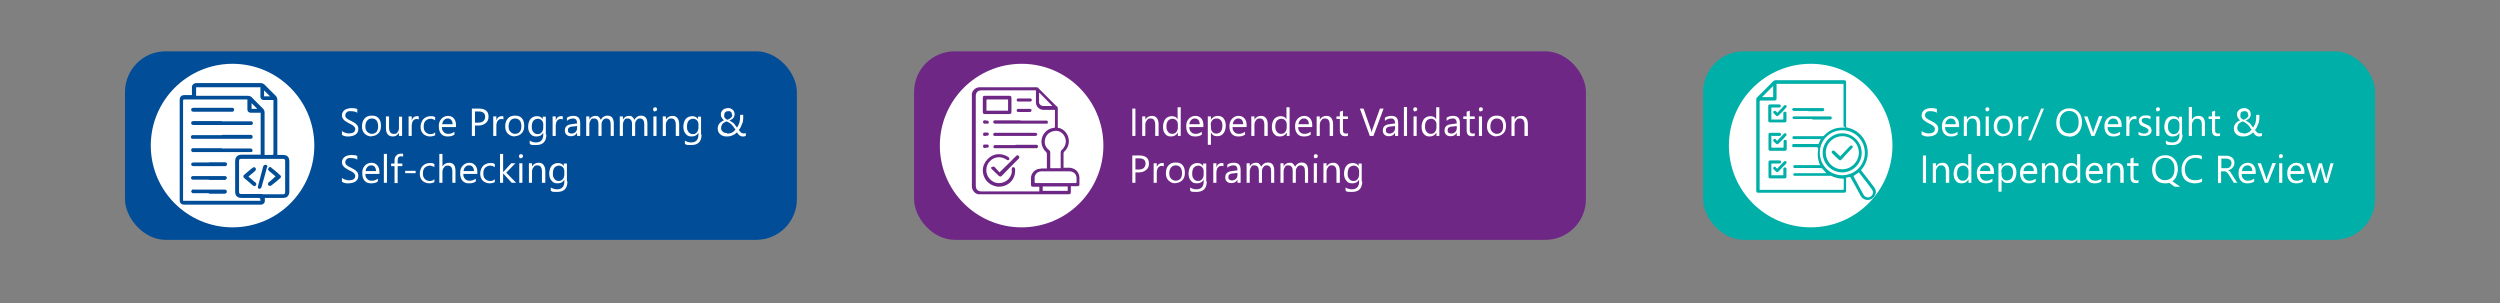 <?xml version="1.0" encoding="UTF-8"?>
<svg xmlns="http://www.w3.org/2000/svg" version="1.1" viewBox="0 0 960 116.4">
  <rect x="0" y="0" width="960" height="116.4" fill="#808080" stroke="none"/>
  <defs>
    <style>
      .cls-1 {
        fill: #014d97;
      }

      .cls-2 {
        fill: #fff;
      }

      .cls-3 {
        fill: #6f2786;
      }

      .cls-4 {
        isolation: isolate;
      }

      .cls-5 {
        fill: #00afa8;
      }
    </style>
  </defs>
  <!-- Generator: Adobe Illustrator 28.6.0, SVG Export Plug-In . SVG Version: 1.2.0 Build 709)  -->
  <g>
    <g id="Layer_1">
      <g>
        <rect class="cls-1" x="48" y="19.7" width="258" height="72.4" rx="15.6" ry="15.6"/>
        <circle class="cls-2" cx="89.3" cy="55.9" r="31.4"/>
        <g class="cls-4">
          <g class="cls-4">
            <path class="cls-2" d="M131.3,51.8v-1.5c.2.1.4.3.6.4.2.1.5.2.7.3.3,0,.5.1.8.2s.5,0,.7,0c.8,0,1.3-.1,1.7-.4.4-.3.6-.7.6-1.2s0-.5-.2-.7c-.1-.2-.3-.4-.5-.6-.2-.2-.5-.3-.8-.5-.3-.2-.6-.3-1-.5-.4-.2-.7-.4-1-.6-.3-.2-.6-.4-.8-.6-.2-.2-.4-.5-.6-.8-.1-.3-.2-.6-.2-1s.1-.9.3-1.2c.2-.4.5-.6.8-.9.3-.2.7-.4,1.2-.5.4-.1.9-.2,1.3-.2,1,0,1.8.1,2.3.4v1.4c-.6-.4-1.4-.6-2.4-.6s-.5,0-.8,0c-.3,0-.5.1-.7.3-.2.1-.4.3-.5.5s-.2.4-.2.7,0,.5.1.7.2.4.4.5.4.3.7.5.6.3,1,.5c.4.2.7.4,1.1.6s.6.4.9.7c.3.2.5.5.6.8s.2.6.2,1-.1,1-.3,1.3c-.2.4-.5.7-.8.9-.3.2-.7.4-1.2.5-.4.1-.9.2-1.4.2s-.4,0-.6,0c-.2,0-.5,0-.7-.1-.3,0-.5-.1-.7-.2-.2,0-.4-.2-.5-.3Z"/>
            <path class="cls-2" d="M142.7,52.4c-1.1,0-2-.4-2.7-1.1-.7-.7-1-1.6-1-2.8s.3-2.2,1-3,1.6-1.1,2.8-1.1,2,.3,2.6,1c.6.7.9,1.6.9,2.9s-.3,2.2-1,2.9c-.7.7-1.6,1.1-2.7,1.1ZM142.8,45.5c-.8,0-1.4.3-1.8.8-.4.5-.7,1.2-.7,2.2s.2,1.6.7,2.1c.5.5,1.1.8,1.8.8s1.4-.3,1.8-.8c.4-.5.6-1.2.6-2.1s-.2-1.7-.6-2.2c-.4-.5-1-.8-1.8-.8Z"/>
            <path class="cls-2" d="M154.4,52.2h-1.2v-1.2h0c-.5.9-1.3,1.4-2.3,1.4-1.8,0-2.7-1.1-2.7-3.2v-4.5h1.2v4.3c0,1.6.6,2.4,1.8,2.4s1.1-.2,1.4-.6c.4-.4.6-1,.6-1.7v-4.3h1.2v7.5Z"/>
            <path class="cls-2" d="M160.8,45.9c-.2-.2-.5-.2-.9-.2s-.9.2-1.3.7c-.3.5-.5,1.1-.5,2v3.8h-1.2v-7.5h1.2v1.5h0c.2-.5.4-.9.8-1.2.4-.3.7-.4,1.2-.4s.6,0,.7.1v1.2Z"/>
            <path class="cls-2" d="M167.2,51.9c-.6.3-1.3.5-2.1.5s-1.9-.3-2.6-1c-.7-.7-1-1.6-1-2.7s.4-2.2,1.1-3c.7-.7,1.7-1.1,2.8-1.1s1.2.1,1.7.4v1.2c-.6-.4-1.2-.6-1.8-.6s-1.4.3-1.9.8c-.5.5-.7,1.3-.7,2.2s.2,1.6.7,2.1c.5.5,1.1.8,1.9.8s1.3-.2,1.8-.7v1.1Z"/>
            <path class="cls-2" d="M175,48.8h-5.3c0,.8.2,1.5.7,1.9.4.5,1,.7,1.8.7s1.6-.3,2.3-.8v1.1c-.7.5-1.5.7-2.6.7s-1.9-.3-2.5-1c-.6-.7-.9-1.6-.9-2.9s.3-2.1,1-2.9c.7-.7,1.5-1.1,2.5-1.1s1.7.3,2.3,1,.8,1.5.8,2.6v.6ZM173.8,47.7c0-.7-.2-1.2-.5-1.6-.3-.4-.8-.6-1.4-.6s-1,.2-1.4.6-.6.9-.7,1.6h4.1Z"/>
            <path class="cls-2" d="M182.4,48.2v4h-1.2v-10.5h2.9c1.1,0,2,.3,2.6.8.6.5.9,1.3.9,2.3s-.3,1.8-1,2.4c-.7.6-1.6,1-2.8,1h-1.4ZM182.4,42.8v4.3h1.3c.8,0,1.5-.2,1.9-.6.4-.4.7-.9.7-1.6,0-1.4-.8-2.1-2.5-2.1h-1.4Z"/>
            <path class="cls-2" d="M193.3,45.9c-.2-.2-.5-.2-.9-.2s-.9.2-1.3.7c-.3.5-.5,1.1-.5,2v3.8h-1.2v-7.5h1.2v1.5h0c.2-.5.4-.9.8-1.2.4-.3.7-.4,1.2-.4s.6,0,.7.1v1.2Z"/>
            <path class="cls-2" d="M197.7,52.4c-1.1,0-2-.4-2.7-1.1-.7-.7-1-1.6-1-2.8s.3-2.2,1-3,1.6-1.1,2.8-1.1,2,.3,2.6,1c.6.7.9,1.6.9,2.9s-.3,2.2-1,2.9c-.7.7-1.6,1.1-2.7,1.1ZM197.8,45.5c-.8,0-1.4.3-1.8.8-.4.5-.7,1.2-.7,2.2s.2,1.6.7,2.1c.5.5,1.1.8,1.8.8s1.4-.3,1.8-.8c.4-.5.6-1.2.6-2.1s-.2-1.7-.6-2.2c-.4-.5-1-.8-1.8-.8Z"/>
            <path class="cls-2" d="M209.8,51.6c0,2.8-1.3,4.1-4,4.1s-1.7-.2-2.4-.5v-1.2c.8.5,1.7.7,2.4.7,1.8,0,2.8-1,2.8-2.9v-.8h0c-.6,1-1.4,1.4-2.6,1.4s-1.7-.3-2.3-1c-.6-.7-.9-1.6-.9-2.7s.3-2.3.9-3,1.5-1.1,2.5-1.1,1.8.4,2.2,1.2h0v-1h1.2v6.9ZM208.6,48.8v-1.1c0-.6-.2-1.1-.6-1.5-.4-.4-.9-.6-1.5-.6s-1.3.3-1.7.8c-.4.5-.6,1.3-.6,2.3s.2,1.5.6,2c.4.5.9.8,1.6.8s1.2-.2,1.6-.7.6-1.1.6-1.8Z"/>
            <path class="cls-2" d="M216.1,45.9c-.2-.2-.5-.2-.9-.2s-.9.2-1.3.7c-.3.5-.5,1.1-.5,2v3.8h-1.2v-7.5h1.2v1.5h0c.2-.5.4-.9.8-1.2.4-.3.7-.4,1.2-.4s.6,0,.7.1v1.2Z"/>
            <path class="cls-2" d="M222.8,52.2h-1.2v-1.2h0c-.5.9-1.3,1.3-2.3,1.3s-1.3-.2-1.8-.6c-.4-.4-.6-.9-.6-1.6,0-1.4.8-2.2,2.5-2.4l2.2-.3c0-1.3-.5-1.9-1.5-1.9s-1.7.3-2.4.9v-1.2c.7-.5,1.6-.7,2.5-.7,1.8,0,2.6.9,2.6,2.8v4.9ZM221.6,48.4l-1.8.2c-.6,0-1,.2-1.3.4-.3.2-.4.5-.4,1.1s.1.7.4.9c.3.2.6.3,1,.3s1.1-.2,1.5-.6c.4-.4.6-.9.6-1.6v-.7Z"/>
            <path class="cls-2" d="M235.7,52.2h-1.2v-4.3c0-.8-.1-1.4-.4-1.8-.3-.4-.7-.6-1.3-.6s-.9.2-1.3.7c-.4.5-.5,1-.5,1.7v4.3h-1.2v-4.5c0-1.5-.6-2.2-1.7-2.2s-1,.2-1.3.7c-.3.4-.5,1-.5,1.7v4.3h-1.2v-7.5h1.2v1.2h0c.5-.9,1.3-1.4,2.3-1.4s1,.1,1.3.4c.4.3.6.7.8,1.1.6-1,1.4-1.6,2.5-1.6,1.7,0,2.5,1,2.5,3.1v4.6Z"/>
            <path class="cls-2" d="M248.6,52.2h-1.2v-4.3c0-.8-.1-1.4-.4-1.8-.3-.4-.7-.6-1.3-.6s-.9.2-1.3.7c-.4.5-.5,1-.5,1.7v4.3h-1.2v-4.5c0-1.5-.6-2.2-1.7-2.2s-1,.2-1.3.7c-.3.4-.5,1-.5,1.7v4.3h-1.2v-7.5h1.2v1.2h0c.5-.9,1.3-1.4,2.3-1.4s1,.1,1.3.4c.4.3.6.7.8,1.1.6-1,1.4-1.6,2.5-1.6,1.7,0,2.5,1,2.5,3.1v4.6Z"/>
            <path class="cls-2" d="M251.5,42.8c-.2,0-.4,0-.5-.2s-.2-.3-.2-.6,0-.4.2-.6c.2-.1.3-.2.5-.2s.4,0,.6.2c.2.1.2.3.2.6s0,.4-.2.5c-.2.2-.3.2-.6.2ZM252.1,52.2h-1.2v-7.5h1.2v7.5Z"/>
            <path class="cls-2" d="M260.7,52.2h-1.2v-4.3c0-1.6-.6-2.4-1.7-2.4s-1.1.2-1.5.7c-.4.5-.6,1-.6,1.7v4.3h-1.2v-7.5h1.2v1.2h0c.6-.9,1.4-1.4,2.5-1.4s1.4.3,1.9.8c.4.5.7,1.3.7,2.3v4.6Z"/>
            <path class="cls-2" d="M269.4,51.6c0,2.8-1.3,4.1-4,4.1s-1.7-.2-2.4-.5v-1.2c.8.5,1.7.7,2.4.7,1.8,0,2.8-1,2.8-2.9v-.8h0c-.6,1-1.4,1.4-2.6,1.4s-1.7-.3-2.3-1c-.6-.7-.9-1.6-.9-2.7s.3-2.3.9-3,1.5-1.1,2.5-1.1,1.8.4,2.2,1.2h0v-1h1.2v6.9ZM268.2,48.8v-1.1c0-.6-.2-1.1-.6-1.5-.4-.4-.9-.6-1.5-.6s-1.3.3-1.7.8c-.4.5-.6,1.3-.6,2.3s.2,1.5.6,2c.4.5.9.8,1.6.8s1.2-.2,1.6-.7.6-1.1.6-1.8Z"/>
            <path class="cls-2" d="M285.3,52.4c-.3,0-.5,0-.7-.1-.2,0-.4-.2-.6-.3-.2-.1-.4-.3-.5-.5-.2-.2-.3-.4-.5-.7-.2.2-.4.4-.7.6-.3.2-.5.4-.9.5-.3.2-.7.3-1,.4-.4,0-.8.1-1.2.1s-1,0-1.5-.2-.8-.3-1.1-.6c-.3-.3-.6-.6-.7-.9-.2-.4-.3-.8-.3-1.3,0-.7.2-1.4.6-1.9.4-.5,1-1,1.8-1.3-.1-.1-.3-.2-.4-.4-.1-.1-.3-.3-.4-.5-.1-.2-.2-.4-.3-.6,0-.2-.1-.5-.1-.7,0-.4,0-.7.2-1,.1-.3.3-.5.6-.8s.5-.4.9-.5c.3-.1.7-.2,1.1-.2s.7,0,1,.2c.3.1.6.3.8.5.2.2.4.4.5.7s.2.6.2.9c0,.6-.2,1.1-.5,1.5-.3.4-.8.7-1.5,1,.3.1.6.3.9.5.3.2.5.4.8.6.2.2.4.5.6.8s.4.5.6.8c.4-.6.7-1.2.9-1.8s.3-1.4.3-2.1,0-.4,0-.5c0-.2,0-.3,0-.5h1.2c0,.2,0,.3,0,.5,0,.1,0,.3,0,.5,0,.4,0,.9-.1,1.3,0,.5-.2.9-.4,1.3-.2.4-.3.8-.5,1.2s-.4.7-.7,1c.2.2.3.4.5.6.1.2.3.3.4.4.1.1.3.2.4.3.2,0,.3,0,.5,0s.3,0,.4,0c.2,0,.3,0,.5-.1v1.1c-.2,0-.4.1-.6.2-.2,0-.4,0-.6,0ZM279.2,51.3c.4,0,.7,0,1-.1.3,0,.6-.2.9-.3.3-.1.5-.3.7-.5.2-.2.4-.4.6-.6-.3-.5-.6-.9-.8-1.2-.3-.3-.5-.6-.8-.9-.3-.2-.5-.4-.8-.6s-.6-.3-1-.5c-.3.1-.6.3-.8.4-.3.1-.5.3-.7.5-.2.2-.3.4-.4.7s-.2.6-.2.9,0,.6.2.9.3.5.5.6c.2.2.5.3.7.4.3,0,.6.1.9.1ZM281,43.9c0-.2,0-.5-.1-.6,0-.2-.2-.3-.3-.4-.1-.1-.3-.2-.5-.2-.2,0-.3,0-.5,0-.5,0-.9.1-1.1.4-.3.3-.4.6-.4,1.1,0,.2,0,.4,0,.6,0,.2.1.3.3.5.1.2.2.3.4.4s.3.2.5.3c.6-.2,1.1-.5,1.4-.8.3-.3.5-.6.5-1.1Z"/>
          </g>
          <g class="cls-4">
            <path class="cls-2" d="M131.3,69.8v-1.5c.2.1.4.3.6.4.2.1.5.2.7.3.3,0,.5.1.8.2s.5,0,.7,0c.8,0,1.3-.1,1.7-.4.4-.3.6-.7.6-1.2s0-.5-.2-.7c-.1-.2-.3-.4-.5-.6-.2-.2-.5-.3-.8-.5-.3-.2-.6-.3-1-.5-.4-.2-.7-.4-1-.6-.3-.2-.6-.4-.8-.6-.2-.2-.4-.5-.6-.8-.1-.3-.2-.6-.2-1s.1-.9.3-1.2c.2-.4.5-.6.8-.9.3-.2.7-.4,1.2-.5.4-.1.9-.2,1.3-.2,1,0,1.8.1,2.3.4v1.4c-.6-.4-1.4-.6-2.4-.6s-.5,0-.8,0c-.3,0-.5.1-.7.3-.2.1-.4.3-.5.5s-.2.4-.2.7,0,.5.1.7.2.4.4.5.4.3.7.5.6.3,1,.5c.4.2.7.4,1.1.6s.6.4.9.7c.3.2.5.5.6.8s.2.6.2,1-.1,1-.3,1.3c-.2.4-.5.7-.8.9-.3.2-.7.4-1.2.5-.4.1-.9.2-1.4.2s-.4,0-.6,0c-.2,0-.5,0-.7-.1-.3,0-.5-.1-.7-.2-.2,0-.4-.2-.5-.3Z"/>
            <path class="cls-2" d="M145.6,66.8h-5.3c0,.8.2,1.5.7,1.9.4.5,1,.7,1.8.7s1.6-.3,2.3-.8v1.1c-.7.5-1.5.7-2.6.7s-1.9-.3-2.5-1c-.6-.7-.9-1.6-.9-2.9s.3-2.1,1-2.9c.7-.7,1.5-1.1,2.5-1.1s1.7.3,2.3,1,.8,1.5.8,2.6v.6ZM144.4,65.7c0-.7-.2-1.2-.5-1.6-.3-.4-.8-.6-1.4-.6s-1,.2-1.4.6-.6.9-.7,1.6h4.1Z"/>
            <path class="cls-2" d="M148.6,70.2h-1.2v-11.1h1.2v11.1Z"/>
            <path class="cls-2" d="M154.8,60.2c-.2-.1-.5-.2-.8-.2-.8,0-1.3.5-1.3,1.6v1.2h1.8v1h-1.8v6.5h-1.2v-6.5h-1.3v-1h1.3v-1.2c0-.8.2-1.4.7-1.9.5-.5,1-.7,1.7-.7s.7,0,.9.1v1.1Z"/>
            <path class="cls-2" d="M159.6,66.5h-4v-.9h4v.9Z"/>
            <path class="cls-2" d="M166.9,69.9c-.6.3-1.3.5-2.1.5s-1.9-.3-2.6-1c-.7-.7-1-1.6-1-2.7s.4-2.2,1.1-3c.7-.7,1.7-1.1,2.8-1.1s1.2.1,1.7.4v1.2c-.6-.4-1.2-.6-1.8-.6s-1.4.3-1.9.8c-.5.5-.7,1.3-.7,2.2s.2,1.6.7,2.1c.5.5,1.1.8,1.9.8s1.3-.2,1.8-.7v1.1Z"/>
            <path class="cls-2" d="M174.9,70.2h-1.2v-4.3c0-1.6-.6-2.3-1.7-2.3s-1.1.2-1.5.7c-.4.5-.6,1-.6,1.7v4.2h-1.2v-11.1h1.2v4.8h0c.6-.9,1.4-1.4,2.5-1.4,1.7,0,2.5,1,2.5,3.1v4.6Z"/>
            <path class="cls-2" d="M183.2,66.8h-5.3c0,.8.2,1.5.7,1.9.4.5,1,.7,1.8.7s1.6-.3,2.3-.8v1.1c-.7.5-1.5.7-2.6.7s-1.9-.3-2.5-1c-.6-.7-.9-1.6-.9-2.9s.3-2.1,1-2.9c.7-.7,1.5-1.1,2.5-1.1s1.7.3,2.3,1,.8,1.5.8,2.6v.6ZM182,65.7c0-.7-.2-1.2-.5-1.6-.3-.4-.8-.6-1.4-.6s-1,.2-1.4.6-.6.9-.7,1.6h4.1Z"/>
            <path class="cls-2" d="M190.1,69.9c-.6.3-1.3.5-2.1.5s-1.9-.3-2.6-1c-.7-.7-1-1.6-1-2.7s.4-2.2,1.1-3c.7-.7,1.7-1.1,2.8-1.1s1.2.1,1.7.4v1.2c-.6-.4-1.2-.6-1.8-.6s-1.4.3-1.9.8c-.5.5-.7,1.3-.7,2.2s.2,1.6.7,2.1c.5.5,1.1.8,1.9.8s1.3-.2,1.8-.7v1.1Z"/>
            <path class="cls-2" d="M198.2,70.2h-1.7l-3.3-3.6h0v3.6h-1.2v-11.1h1.2v7h0l3.1-3.4h1.6l-3.5,3.6,3.8,3.9Z"/>
            <path class="cls-2" d="M200,60.8c-.2,0-.4,0-.5-.2s-.2-.3-.2-.6,0-.4.2-.6c.2-.1.3-.2.5-.2s.4,0,.6.2c.2.1.2.3.2.6s0,.4-.2.5c-.2.2-.3.2-.6.2ZM200.6,70.2h-1.2v-7.5h1.2v7.5Z"/>
            <path class="cls-2" d="M209.3,70.2h-1.2v-4.3c0-1.6-.6-2.4-1.7-2.4s-1.1.2-1.5.7c-.4.5-.6,1-.6,1.7v4.3h-1.2v-7.5h1.2v1.2h0c.6-.9,1.4-1.4,2.5-1.4s1.4.3,1.9.8c.4.5.7,1.3.7,2.3v4.6Z"/>
            <path class="cls-2" d="M217.9,69.6c0,2.8-1.3,4.1-4,4.1s-1.7-.2-2.4-.5v-1.2c.8.5,1.7.7,2.4.7,1.8,0,2.8-1,2.8-2.9v-.8h0c-.6,1-1.4,1.4-2.6,1.4s-1.7-.3-2.3-1c-.6-.7-.9-1.6-.9-2.7s.3-2.3.9-3,1.5-1.1,2.5-1.1,1.8.4,2.2,1.2h0v-1h1.2v6.9ZM216.7,66.8v-1.1c0-.6-.2-1.1-.6-1.5-.4-.4-.9-.6-1.5-.6s-1.3.3-1.7.8c-.4.5-.6,1.3-.6,2.3s.2,1.5.6,2c.4.5.9.8,1.6.8s1.2-.2,1.6-.7.6-1.1.6-1.8Z"/>
          </g>
        </g>
        <g>
          <path class="cls-1" d="M73.7,36.8v-3.4c0-.8.7-1.4,1.5-1.5h24.7c.7,0,1.3.2,1.8.7,1.3,1.4,2.7,2.7,4.1,4.1.5.5.7,1,.7,1.7v21.1h2.1c1.7,0,2.5.8,2.5,2.5v11.6h0c0,1.5-.9,2.4-2.3,2.4h-7.1v1.1c0,.9-.7,1.5-1.5,1.5h-29.3c-1.4,0-1.9-.6-1.9-2v-38.1c0-1.4.6-2,2-2h2.9l-.2.3ZM100.1,59.5v-16.2h-3.8c-.8,0-1.3-.5-1.3-1.3v-3.8h-24.1c-.4,0-.6,0-.6.5v38.4h29.7v-.3c0-.5-.2-.8-.7-.8h-6.6c-1.6,0-2.4-.9-2.4-2.4v-11.7c0-1.6.9-2.5,2.5-2.5h7.3ZM100.7,74.6h7.9c.7,0,.9-.2.9-.9v-11.8c0-.7-.2-.9-.9-.9h-15.9c-.7,0-.9.2-.9.9v11.7c0,.8.2.9,1,.9h7.9ZM99.9,33.5h-24.6v3.3h19.9c.6,0,1.2.2,1.6.7,1.4,1.4,2.7,2.8,4.1,4.1.5.5.7,1,.7,1.7v16.2h2.8c.4,0,.6,0,.6-.6v-20.5h-3.7c-.9,0-1.3-.5-1.3-1.3v-3.7h0ZM96.6,41.8h2.2c-.7-.7-1.5-1.5-2.2-2.2v2.2ZM103.7,37c-.8-.8-1.5-1.5-2.3-2.3v2.3h2.3Z"/>
          <path class="cls-1" d="M85.2,51.8h11.1c.5,0,.7.3.7.8s-.3.7-.8.7h-22.3c-.4,0-.6-.3-.6-.7s.2-.6.6-.7h11.3Z"/>
          <path class="cls-1" d="M85.3,46.6h11.2c.4,0,.6.3.6.7s-.3.7-.7.7h-22.1c-.6,0-.9-.3-.9-.8s.4-.7.9-.7h11Z"/>
          <path class="cls-1" d="M85.2,57h11.2c.2.2.5.4.6.6,0,.3,0,.6-.4.8h-22.5c-.4,0-.7-.4-.7-.8s.3-.7.7-.7h11.1Z"/>
          <path class="cls-1" d="M81.7,41.4h7.5c.4,0,.7.3.7.7s-.2.7-.6.8h-15c-.6,0-.9-.3-.9-.8s.4-.7,1-.7h7.4-.1Z"/>
          <path class="cls-1" d="M80.2,74.2h-6.3c-.2-.2-.5-.5-.5-.7s.3-.5.5-.7.4,0,.6,0h11.5c.8,0,1.1.2,1.1.8s-.4.8-1.1.8h-5.8v-.2Z"/>
          <path class="cls-1" d="M80.3,62.3h5.9c.4,0,.7,0,.9.4.2.4,0,1-.5,1.1h-12.3c-.5,0-.9-.3-.9-.7s.3-.7.9-.7h6.1-.1Z"/>
          <path class="cls-1" d="M80.2,69h-5.9c-.3,0-.6,0-.8-.3-.4-.4,0-1,.4-1.1h12.4c.5,0,.8.3.8.7s-.3.7-.8.8h-6.1Z"/>
          <path class="cls-1" d="M105.9,67.8c-.8-.7-1.6-1.3-2.4-2l-.3-.3c-.3-.3-.4-.7,0-1.1s.7-.4,1,0c1.2.9,2.3,1.9,3.4,2.9.4.3.4.8,0,1.1-1.1,1-2.2,1.9-3.4,2.8-.3.3-.8.2-1.1,0-.3-.3-.2-.8,0-1.1.7-.6,1.5-1.2,2.2-1.9l.4-.4h.1Z"/>
          <path class="cls-1" d="M95.5,67.9c.8.6,1.5,1.3,2.2,1.9.2,0,.3.3.5.4.3.3.3.7,0,1-.2.3-.7.4-1.1,0-.5-.4-.9-.8-1.4-1.2-.6-.5-1.2-1-1.9-1.6-.5-.5-.5-.9,0-1.3,1-.9,2.1-1.8,3.1-2.6.5-.4.9-.4,1.2,0,.3.4.2.8-.2,1.2-.8.7-1.7,1.4-2.5,2.1h.1Z"/>
          <path class="cls-1" d="M102.5,64.1v.2c-.7,2.5-1.3,5-2.1,7.6,0,.2-.4.5-.6.6-.2,0-.6,0-.7-.3,0-.2-.2-.6,0-.8.2-.9.5-1.8.7-2.7.4-1.5.8-3,1.2-4.5,0-.2,0-.3.2-.5.2-.3.5-.5.9-.4.4,0,.6.4.6.8h0Z"/>
        </g>
        <rect class="cls-5" x="654" y="19.7" width="258" height="72.4" rx="15.6" ry="15.6"/>
        <circle class="cls-2" cx="695.3" cy="55.9" r="31.4"/>
        <g>
          <path class="cls-5" d="M708.9,68.4v4.6c0,.8,0,1-1,1h-32.5c-.9,0-1,0-1-1v-34.6c0-.5,0-.8.5-1.2,2-1.9,3.9-3.9,5.9-5.9.3-.3.6-.5,1.1-.5h26.1c.8,0,.9.2.9,1v16.6c0,.4,0,.5.5.6,7.3,1.5,10.3,10.3,5.5,16,0,0,0,.2-.3.3,0,0,.2.3.3.4,1.6,2,3.2,4.1,4.7,6.1.9,1.1,1,2.4.2,3.5-.7,1.1-2,1.7-3.3,1.4-.9-.2-1.5-.7-2-1.5-1.2-2.3-2.5-4.6-3.8-6.9-.2-.3-.3-.5-.7-.3-.3,0-.7.2-1.2.3h0ZM697.9,56.5h-9c-.4,0-.7,0-.7-.6s.3-.6.7-.6h8.9c.2,0,.4,0,.5,0,.3-.6.6-1.2.9-1.9h-10.4c-.3,0-.5-.2-.5-.6s.2-.5.5-.5h10.9c.4,0,.6,0,.9-.4,1.9-1.9,4.1-2.9,6.7-2.9s.6-.2.6-.6v-16.2h-25.7v5.5c0,.7-.2.9-.9.9h-5c-.5,0-.6,0-.6.6v33.7h31.7c.4,0,.6,0,.6-.5v-3.8h-.3c-1.6,0-3.2-.4-4.6-1.1-.2,0-.5,0-.7,0h-13.4c-.2,0-.4-.3-.4-.5s.2-.4.4-.5h12.3c-.5-.6-1-1.1-1.4-1.6-.2-.3-.5-.4-.8-.4h-10.1c-.2,0-.4-.4-.4-.6s.2-.4.4-.5h9.9c-.9-2.1-1.1-4.2-.7-6.4l-.3-.3ZM698.8,58.6c0,4.8,3.8,8.7,8.6,8.7s8.7-3.8,8.7-8.6-3.8-8.7-8.6-8.7-8.7,3.8-8.7,8.6ZM713.8,66.2c-.7.5-1.4.9-2.1,1.4,1.3,2.4,2.6,4.8,3.9,7.2.6,1,1.8,1.3,2.7.7,1-.7,1.2-1.8.5-2.8-.6-.8-1.2-1.6-1.8-2.4-1-1.3-2.1-2.7-3.1-4h-.1ZM680.9,33c-1.4,1.4-2.9,2.9-4.3,4.3h4.3v-4.3Z"/>
          <path class="cls-5" d="M680.2,52v4.7h4.2c.4,0,.5,0,.5-.5v-1.8c0-.4,0-.7.6-.7s.6.3.6.7v2.8c0,.4-.2.7-.7.7h-5.6c-.5,0-.7-.3-.7-.7v-5.5c0-.5.2-.7.7-.7h3.4c.4,0,.7,0,.7.6s-.3.6-.7.6h-2.9v-.2Z"/>
          <path class="cls-5" d="M680.2,62.7v4.6h4.2c.4,0,.5,0,.4-.5v-1.8c0-.4,0-.7.6-.7s.6.3.6.7v2.8c0,.5-.2.7-.7.7h-5.5c-.5,0-.7-.2-.7-.7v-5.5c0-.5.2-.7.7-.7h3.4c.4,0,.7,0,.7.6s-.3.6-.7.6h-3Z"/>
          <path class="cls-5" d="M680.2,41.3v4.6h4.2c.4,0,.4,0,.4-.5v-1.8c0-.4,0-.7.6-.7s.6.3.6.7v2.7c0,.5-.2.7-.7.7h-5.5c-.6,0-.8-.2-.8-.7v-5.5c0-.6.2-.7.8-.7h3.3c.4,0,.7,0,.7.6s-.2.6-.7.6h-2.3c-.2,0-.4,0-.6,0Z"/>
          <path class="cls-5" d="M695.8,45.7h-7.1c-.2,0-.4-.4-.4-.5,0-.2.2-.4.4-.5h14.2c.3,0,.5.2.5.6s-.2.5-.5.6h-7v-.2Z"/>
          <path class="cls-5" d="M694.4,42.6h-5.4c-.2,0-.5,0-.7-.3-.3-.3,0-.7.3-.8h11.3c.4,0,.6.2.6.6s-.2.6-.6.6h-5.5,0Z"/>
          <path class="cls-5" d="M682.4,64.8c.8-.9,1.6-1.6,2.3-2.4,0,0,.2-.3.4-.4.3-.2.6-.3.8,0s.2.5,0,.8c-.4.4-.8.9-1.3,1.3-.5.6-1.1,1.1-1.6,1.7-.4.4-.7.4-1.1,0-.3-.3-.5-.5-.8-.8s-.3-.6,0-.8c.3-.3.6-.2.8,0,0,0,.2.3.4.5h0Z"/>
          <path class="cls-5" d="M682.4,54.1c.9-.9,1.6-1.7,2.3-2.4,0,0,.2-.3.4-.4.3-.2.6-.2.8,0s.2.5,0,.8c-.3.3-.6.6-.8.9-.7.7-1.4,1.4-2.1,2.1-.4.4-.6.4-1.1,0-.3-.3-.5-.5-.8-.8s-.3-.6,0-.8c.3-.3.6-.2.8,0,0,0,.2.3.4.5h0Z"/>
          <path class="cls-5" d="M682.5,43.3c.8-.8,1.5-1.6,2.3-2.4,0,0,.2-.2.3-.4.3-.2.5-.2.8,0s.2.5,0,.8c-.3.3-.6.6-.9,1-.7.7-1.3,1.4-2,2-.4.4-.7.4-1.1,0-.3-.3-.5-.5-.8-.8-.2-.3-.3-.6,0-.8s.5-.2.8,0c.2,0,.3.3.5.5h.1Z"/>
          <path class="cls-5" d="M707.4,66.2c-4.1,0-7.5-3.4-7.5-7.5s3.4-7.5,7.5-7.5,7.5,3.4,7.5,7.5-3.4,7.5-7.5,7.5ZM701.1,58.6c0,3.5,2.8,6.4,6.3,6.4s6.3-2.8,6.4-6.3c0-3.5-2.8-6.4-6.3-6.4s-6.4,2.8-6.4,6.3Z"/>
          <path class="cls-5" d="M706.5,60.2c1.3-1.4,2.5-2.7,3.8-4,0,0,.2-.3.4-.3h.7c0,0,0,.5,0,.7,0,.2-.3.3-.4.5-1.3,1.4-2.6,2.7-3.8,4.1-.5.5-.7.5-1.2,0-.8-.7-1.6-1.5-2.3-2.2-.4-.4-.5-.7-.2-1,.4-.3.7-.2,1,0,.7.7,1.4,1.3,2.1,2h0Z"/>
        </g>
        <rect class="cls-3" x="351" y="19.7" width="258" height="72.4" rx="15.6" ry="15.6"/>
        <circle class="cls-2" cx="392.3" cy="55.9" r="31.4"/>
        <g class="cls-4">
          <g class="cls-4">
            <path class="cls-2" d="M436,52.2h-1.2v-10.5h1.2v10.5Z"/>
            <path class="cls-2" d="M444.8,52.2h-1.2v-4.3c0-1.6-.6-2.4-1.7-2.4s-1.1.2-1.5.7c-.4.5-.6,1-.6,1.7v4.3h-1.2v-7.5h1.2v1.2h0c.6-.9,1.4-1.4,2.5-1.4s1.4.3,1.9.8c.4.5.7,1.3.7,2.3v4.6Z"/>
            <path class="cls-2" d="M453.5,52.2h-1.2v-1.3h0c-.6,1-1.4,1.5-2.6,1.5s-1.7-.3-2.3-1c-.6-.7-.8-1.6-.8-2.7s.3-2.2.9-3c.6-.7,1.5-1.1,2.5-1.1s1.8.4,2.2,1.2h0v-4.6h1.2v11.1ZM452.3,48.8v-1.1c0-.6-.2-1.1-.6-1.5s-.9-.6-1.5-.6-1.3.3-1.7.8-.6,1.3-.6,2.2.2,1.5.6,2c.4.5.9.8,1.6.8s1.2-.2,1.6-.7c.4-.5.6-1.1.6-1.8Z"/>
            <path class="cls-2" d="M462,48.8h-5.3c0,.8.2,1.5.7,1.9.4.5,1,.7,1.8.7s1.6-.3,2.3-.8v1.1c-.7.5-1.5.7-2.6.7s-1.9-.3-2.5-1c-.6-.7-.9-1.6-.9-2.9s.3-2.1,1-2.9c.7-.7,1.5-1.1,2.5-1.1s1.7.3,2.3,1,.8,1.5.8,2.6v.6ZM460.7,47.7c0-.7-.2-1.2-.5-1.6-.3-.4-.8-.6-1.4-.6s-1,.2-1.4.6-.6.9-.7,1.6h4.1Z"/>
            <path class="cls-2" d="M465,51.1h0v4.5h-1.2v-10.9h1.2v1.3h0c.6-1,1.5-1.5,2.6-1.5s1.7.3,2.3,1c.5.7.8,1.6.8,2.7s-.3,2.3-.9,3c-.6.8-1.4,1.1-2.5,1.1s-1.7-.4-2.2-1.3ZM465,48.1v1c0,.6.2,1.1.6,1.6.4.4.9.6,1.5.6s1.3-.3,1.7-.8.6-1.3.6-2.3-.2-1.5-.6-2c-.4-.5-.9-.7-1.6-.7s-1.3.2-1.7.7c-.4.5-.6,1.1-.6,1.8Z"/>
            <path class="cls-2" d="M478.6,48.8h-5.3c0,.8.2,1.5.7,1.9.4.5,1,.7,1.8.7s1.6-.3,2.3-.8v1.1c-.7.5-1.5.7-2.6.7s-1.9-.3-2.5-1c-.6-.7-.9-1.6-.9-2.9s.3-2.1,1-2.9c.7-.7,1.5-1.1,2.5-1.1s1.7.3,2.3,1,.8,1.5.8,2.6v.6ZM477.4,47.7c0-.7-.2-1.2-.5-1.6-.3-.4-.8-.6-1.4-.6s-1,.2-1.4.6-.6.9-.7,1.6h4.1Z"/>
            <path class="cls-2" d="M486.7,52.2h-1.2v-4.3c0-1.6-.6-2.4-1.7-2.4s-1.1.2-1.5.7c-.4.5-.6,1-.6,1.7v4.3h-1.2v-7.5h1.2v1.2h0c.6-.9,1.4-1.4,2.5-1.4s1.4.3,1.9.8c.4.5.7,1.3.7,2.3v4.6Z"/>
            <path class="cls-2" d="M495.3,52.2h-1.2v-1.3h0c-.6,1-1.4,1.5-2.6,1.5s-1.7-.3-2.3-1c-.6-.7-.8-1.6-.8-2.7s.3-2.2.9-3c.6-.7,1.5-1.1,2.5-1.1s1.8.4,2.2,1.2h0v-4.6h1.2v11.1ZM494.1,48.8v-1.1c0-.6-.2-1.1-.6-1.5s-.9-.6-1.5-.6-1.3.3-1.7.8-.6,1.3-.6,2.2.2,1.5.6,2c.4.5.9.8,1.6.8s1.2-.2,1.6-.7c.4-.5.6-1.1.6-1.8Z"/>
            <path class="cls-2" d="M503.8,48.8h-5.3c0,.8.2,1.5.7,1.9.4.5,1,.7,1.8.7s1.6-.3,2.3-.8v1.1c-.7.5-1.5.7-2.6.7s-1.9-.3-2.5-1c-.6-.7-.9-1.6-.9-2.9s.3-2.1,1-2.9c.7-.7,1.5-1.1,2.5-1.1s1.7.3,2.3,1,.8,1.5.8,2.6v.6ZM502.6,47.7c0-.7-.2-1.2-.5-1.6-.3-.4-.8-.6-1.4-.6s-1,.2-1.4.6-.6.9-.7,1.6h4.1Z"/>
            <path class="cls-2" d="M511.8,52.2h-1.2v-4.3c0-1.6-.6-2.4-1.7-2.4s-1.1.2-1.5.7c-.4.5-.6,1-.6,1.7v4.3h-1.2v-7.5h1.2v1.2h0c.6-.9,1.4-1.4,2.5-1.4s1.4.3,1.9.8c.4.5.7,1.3.7,2.3v4.6Z"/>
            <path class="cls-2" d="M517.6,52.1c-.3.2-.7.2-1.1.2-1.3,0-2-.7-2-2.2v-4.4h-1.3v-1h1.3v-1.8l1.2-.4v2.2h1.9v1h-1.9v4.2c0,.5,0,.9.3,1.1s.5.3.8.3.6,0,.8-.2v1Z"/>
            <path class="cls-2" d="M531.3,41.7l-3.9,10.5h-1.4l-3.8-10.5h1.4l2.9,8.3c0,.3.2.6.2.9h0c0-.3.1-.6.2-.9l3-8.3h1.3Z"/>
            <path class="cls-2" d="M536.9,52.2h-1.2v-1.2h0c-.5.9-1.3,1.3-2.3,1.3s-1.3-.2-1.8-.6c-.4-.4-.6-.9-.6-1.6,0-1.4.8-2.2,2.5-2.4l2.2-.3c0-1.3-.5-1.9-1.5-1.9s-1.7.3-2.4.9v-1.2c.7-.5,1.6-.7,2.5-.7,1.8,0,2.6.9,2.6,2.8v4.9ZM535.7,48.4l-1.8.2c-.6,0-1,.2-1.3.4-.3.2-.4.5-.4,1.1s.1.7.4.9c.3.2.6.3,1,.3s1.1-.2,1.5-.6c.4-.4.6-.9.6-1.6v-.7Z"/>
            <path class="cls-2" d="M540.3,52.2h-1.2v-11.1h1.2v11.1Z"/>
            <path class="cls-2" d="M543.4,42.8c-.2,0-.4,0-.5-.2s-.2-.3-.2-.6,0-.4.2-.6c.2-.1.3-.2.5-.2s.4,0,.6.2c.2.1.2.3.2.6s0,.4-.2.5c-.2.2-.3.2-.6.2ZM544,52.2h-1.2v-7.5h1.2v7.5Z"/>
            <path class="cls-2" d="M552.8,52.2h-1.2v-1.3h0c-.6,1-1.4,1.5-2.6,1.5s-1.7-.3-2.3-1c-.6-.7-.8-1.6-.8-2.7s.3-2.2.9-3c.6-.7,1.5-1.1,2.5-1.1s1.8.4,2.2,1.2h0v-4.6h1.2v11.1ZM551.6,48.8v-1.1c0-.6-.2-1.1-.6-1.5s-.9-.6-1.5-.6-1.3.3-1.7.8-.6,1.3-.6,2.2.2,1.5.6,2c.4.5.9.8,1.6.8s1.2-.2,1.6-.7c.4-.5.6-1.1.6-1.8Z"/>
            <path class="cls-2" d="M560.6,52.2h-1.2v-1.2h0c-.5.9-1.3,1.3-2.3,1.3s-1.3-.2-1.8-.6c-.4-.4-.6-.9-.6-1.6,0-1.4.8-2.2,2.5-2.4l2.2-.3c0-1.3-.5-1.9-1.5-1.9s-1.7.3-2.4.9v-1.2c.7-.5,1.6-.7,2.5-.7,1.8,0,2.6.9,2.6,2.8v4.9ZM559.4,48.4l-1.8.2c-.6,0-1,.2-1.3.4-.3.2-.4.5-.4,1.1s.1.7.4.9c.3.2.6.3,1,.3s1.1-.2,1.5-.6c.4-.4.6-.9.6-1.6v-.7Z"/>
            <path class="cls-2" d="M566.3,52.1c-.3.2-.7.2-1.1.2-1.3,0-2-.7-2-2.2v-4.4h-1.3v-1h1.3v-1.8l1.2-.4v2.2h1.9v1h-1.9v4.2c0,.5,0,.9.3,1.1s.5.3.8.3.6,0,.8-.2v1Z"/>
            <path class="cls-2" d="M568.6,42.8c-.2,0-.4,0-.5-.2s-.2-.3-.2-.6,0-.4.2-.6c.2-.1.3-.2.5-.2s.4,0,.6.2c.2.1.2.3.2.6s0,.4-.2.5c-.2.2-.3.2-.6.2ZM569.1,52.2h-1.2v-7.5h1.2v7.5Z"/>
            <path class="cls-2" d="M574.7,52.4c-1.1,0-2-.4-2.7-1.1-.7-.7-1-1.6-1-2.8s.3-2.2,1-3,1.6-1.1,2.8-1.1,2,.3,2.6,1c.6.7.9,1.6.9,2.9s-.3,2.2-1,2.9c-.7.7-1.6,1.1-2.7,1.1ZM574.8,45.5c-.8,0-1.4.3-1.8.8-.4.5-.7,1.2-.7,2.2s.2,1.6.7,2.1c.5.5,1.1.8,1.8.8s1.4-.3,1.8-.8c.4-.5.6-1.2.6-2.1s-.2-1.7-.6-2.2c-.4-.5-1-.8-1.8-.8Z"/>
            <path class="cls-2" d="M586.6,52.2h-1.2v-4.3c0-1.6-.6-2.4-1.7-2.4s-1.1.2-1.5.7c-.4.5-.6,1-.6,1.7v4.3h-1.2v-7.5h1.2v1.2h0c.6-.9,1.4-1.4,2.5-1.4s1.4.3,1.9.8c.4.5.7,1.3.7,2.3v4.6Z"/>
          </g>
          <g class="cls-4">
            <path class="cls-2" d="M436,66.2v4h-1.2v-10.5h2.9c1.1,0,2,.3,2.6.8.6.5.9,1.3.9,2.3s-.3,1.8-1,2.4c-.7.6-1.6,1-2.8,1h-1.4ZM436,60.8v4.3h1.3c.8,0,1.5-.2,1.9-.6.4-.4.7-.9.7-1.6,0-1.4-.8-2.1-2.5-2.1h-1.4Z"/>
            <path class="cls-2" d="M446.9,63.9c-.2-.2-.5-.2-.9-.2s-.9.2-1.3.7c-.3.5-.5,1.1-.5,2v3.8h-1.2v-7.5h1.2v1.5h0c.2-.5.4-.9.8-1.2.4-.3.7-.4,1.2-.4s.6,0,.7.1v1.2Z"/>
            <path class="cls-2" d="M451.4,70.4c-1.1,0-2-.4-2.7-1.1-.7-.7-1-1.6-1-2.8s.3-2.2,1-3,1.6-1.1,2.8-1.1,2,.3,2.6,1c.6.7.9,1.6.9,2.9s-.3,2.2-1,2.9c-.7.7-1.6,1.1-2.7,1.1ZM451.5,63.5c-.8,0-1.4.3-1.8.8-.4.5-.7,1.2-.7,2.2s.2,1.6.7,2.1c.5.5,1.1.8,1.8.8s1.4-.3,1.8-.8c.4-.5.6-1.2.6-2.1s-.2-1.7-.6-2.2c-.4-.5-1-.8-1.8-.8Z"/>
            <path class="cls-2" d="M463.4,69.6c0,2.8-1.3,4.1-4,4.1s-1.7-.2-2.4-.5v-1.2c.8.5,1.7.7,2.4.7,1.8,0,2.8-1,2.8-2.9v-.8h0c-.6,1-1.4,1.4-2.6,1.4s-1.7-.3-2.3-1c-.6-.7-.9-1.6-.9-2.7s.3-2.3.9-3,1.5-1.1,2.5-1.1,1.8.4,2.2,1.2h0v-1h1.2v6.9ZM462.2,66.8v-1.1c0-.6-.2-1.1-.6-1.5-.4-.4-.9-.6-1.5-.6s-1.3.3-1.7.8c-.4.5-.6,1.3-.6,2.3s.2,1.5.6,2c.4.5.9.8,1.6.8s1.2-.2,1.6-.7.6-1.1.6-1.8Z"/>
            <path class="cls-2" d="M469.8,63.9c-.2-.2-.5-.2-.9-.2s-.9.2-1.3.7c-.3.5-.5,1.1-.5,2v3.8h-1.2v-7.5h1.2v1.5h0c.2-.5.4-.9.8-1.2.4-.3.7-.4,1.2-.4s.6,0,.7.1v1.2Z"/>
            <path class="cls-2" d="M476.4,70.2h-1.2v-1.2h0c-.5.9-1.3,1.3-2.3,1.3s-1.3-.2-1.8-.6c-.4-.4-.6-.9-.6-1.6,0-1.4.8-2.2,2.5-2.4l2.2-.3c0-1.3-.5-1.9-1.5-1.9s-1.7.3-2.4.9v-1.2c.7-.5,1.6-.7,2.5-.7,1.8,0,2.6.9,2.6,2.8v4.9ZM475.2,66.4l-1.8.2c-.6,0-1,.2-1.3.4-.3.2-.4.5-.4,1.1s.1.7.4.9c.3.2.6.3,1,.3s1.1-.2,1.5-.6c.4-.4.6-.9.6-1.6v-.7Z"/>
            <path class="cls-2" d="M489.3,70.2h-1.2v-4.3c0-.8-.1-1.4-.4-1.8-.3-.4-.7-.6-1.3-.6s-.9.2-1.3.7c-.4.5-.5,1-.5,1.7v4.3h-1.2v-4.5c0-1.5-.6-2.2-1.7-2.2s-1,.2-1.3.7c-.3.4-.5,1-.5,1.7v4.3h-1.2v-7.5h1.2v1.2h0c.5-.9,1.3-1.4,2.3-1.4s1,.1,1.3.4c.4.3.6.7.8,1.1.6-1,1.4-1.6,2.5-1.6,1.7,0,2.5,1,2.5,3.1v4.6Z"/>
            <path class="cls-2" d="M502.3,70.2h-1.2v-4.3c0-.8-.1-1.4-.4-1.8-.3-.4-.7-.6-1.3-.6s-.9.2-1.3.7c-.4.5-.5,1-.5,1.7v4.3h-1.2v-4.5c0-1.5-.6-2.2-1.7-2.2s-1,.2-1.3.7c-.3.4-.5,1-.5,1.7v4.3h-1.2v-7.5h1.2v1.2h0c.5-.9,1.3-1.4,2.3-1.4s1,.1,1.3.4c.4.3.6.7.8,1.1.6-1,1.4-1.6,2.5-1.6,1.7,0,2.5,1,2.5,3.1v4.6Z"/>
            <path class="cls-2" d="M505.2,60.8c-.2,0-.4,0-.5-.2s-.2-.3-.2-.6,0-.4.2-.6c.2-.1.3-.2.5-.2s.4,0,.6.2c.2.1.2.3.2.6s0,.4-.2.5c-.2.2-.3.2-.6.2ZM505.7,70.2h-1.2v-7.5h1.2v7.5Z"/>
            <path class="cls-2" d="M514.4,70.2h-1.2v-4.3c0-1.6-.6-2.4-1.7-2.4s-1.1.2-1.5.7c-.4.5-.6,1-.6,1.7v4.3h-1.2v-7.5h1.2v1.2h0c.6-.9,1.4-1.4,2.5-1.4s1.4.3,1.9.8c.4.5.7,1.3.7,2.3v4.6Z"/>
            <path class="cls-2" d="M523.1,69.6c0,2.8-1.3,4.1-4,4.1s-1.7-.2-2.4-.5v-1.2c.8.5,1.7.7,2.4.7,1.8,0,2.8-1,2.8-2.9v-.8h0c-.6,1-1.4,1.4-2.6,1.4s-1.7-.3-2.3-1c-.6-.7-.9-1.6-.9-2.7s.3-2.3.9-3c.6-.8,1.5-1.1,2.5-1.1s1.8.4,2.2,1.2h0v-1h1.2v6.9ZM521.9,66.8v-1.1c0-.6-.2-1.1-.6-1.5-.4-.4-.9-.6-1.5-.6s-1.3.3-1.7.8c-.4.5-.6,1.3-.6,2.3s.2,1.5.6,2c.4.5.9.8,1.6.8s1.2-.2,1.6-.7c.4-.5.6-1.1.6-1.8Z"/>
          </g>
        </g>
        <g class="cls-4">
          <g class="cls-4">
            <path class="cls-2" d="M737.9,51.8v-1.5c.2.1.4.3.6.4.2.1.5.2.7.3.3,0,.5.1.8.2s.5,0,.7,0c.8,0,1.3-.1,1.7-.4.4-.3.6-.7.6-1.2s0-.5-.2-.7c-.1-.2-.3-.4-.5-.6-.2-.2-.5-.3-.8-.5-.3-.2-.6-.3-1-.5-.4-.2-.7-.4-1-.6-.3-.2-.6-.4-.8-.6-.2-.2-.4-.5-.6-.8-.1-.3-.2-.6-.2-1s.1-.9.3-1.2c.2-.4.5-.6.8-.9.3-.2.7-.4,1.2-.5.4-.1.9-.2,1.3-.2,1,0,1.8.1,2.3.4v1.4c-.6-.4-1.4-.6-2.4-.6s-.5,0-.8,0c-.3,0-.5.1-.7.3-.2.1-.4.3-.5.5s-.2.4-.2.7,0,.5.2.7c0,.2.2.4.4.5s.4.3.7.5c.3.2.6.3,1,.5.4.2.7.4,1.1.6s.6.4.9.7c.3.2.5.5.6.8.1.3.2.6.2,1s-.1,1-.3,1.3c-.2.4-.5.7-.8.9-.3.2-.7.4-1.2.5-.4.1-.9.2-1.4.2s-.4,0-.6,0c-.2,0-.5,0-.7-.1-.3,0-.5-.1-.7-.2-.2,0-.4-.2-.5-.3Z"/>
            <path class="cls-2" d="M752.2,48.8h-5.3c0,.8.2,1.5.7,1.9.4.5,1,.7,1.8.7s1.6-.3,2.3-.8v1.1c-.7.5-1.5.7-2.6.7s-1.9-.3-2.5-1c-.6-.7-.9-1.6-.9-2.9s.3-2.1,1-2.9c.7-.7,1.5-1.1,2.5-1.1s1.7.3,2.3,1,.8,1.5.8,2.6v.6ZM751,47.7c0-.7-.2-1.2-.5-1.6-.3-.4-.8-.6-1.4-.6s-1,.2-1.4.6-.6.9-.7,1.6h4Z"/>
            <path class="cls-2" d="M760.3,52.2h-1.2v-4.3c0-1.6-.6-2.4-1.7-2.4s-1.1.2-1.5.7c-.4.5-.6,1-.6,1.7v4.3h-1.2v-7.5h1.2v1.2h0c.6-.9,1.4-1.4,2.5-1.4s1.4.3,1.9.8c.4.5.7,1.3.7,2.3v4.6Z"/>
            <path class="cls-2" d="M763.1,42.8c-.2,0-.4,0-.5-.2s-.2-.3-.2-.6,0-.4.2-.6c.2-.1.3-.2.5-.2s.4,0,.6.2c.2.1.2.3.2.6s0,.4-.2.5c-.2.2-.3.2-.6.2ZM763.7,52.2h-1.2v-7.5h1.2v7.5Z"/>
            <path class="cls-2" d="M769.3,52.4c-1.1,0-2-.4-2.7-1.1-.7-.7-1-1.6-1-2.8s.3-2.2,1-3,1.6-1.1,2.8-1.1,2,.3,2.6,1c.6.7.9,1.6.9,2.9s-.3,2.2-1,2.9c-.7.7-1.6,1.1-2.7,1.1ZM769.4,45.5c-.8,0-1.4.3-1.8.8-.4.5-.7,1.2-.7,2.2s.2,1.6.7,2.1c.5.5,1.1.8,1.8.8s1.4-.3,1.8-.8c.4-.5.6-1.2.6-2.1s-.2-1.7-.6-2.2c-.4-.5-1-.8-1.8-.8Z"/>
            <path class="cls-2" d="M778.9,45.9c-.2-.2-.5-.2-.9-.2s-.9.2-1.3.7c-.3.5-.5,1.1-.5,2v3.8h-1.2v-7.5h1.2v1.5h0c.2-.5.4-.9.8-1.2.4-.3.7-.4,1.2-.4s.6,0,.7.1v1.2Z"/>
            <path class="cls-2" d="M784.9,41.7l-5,12.2h-1.1l5-12.2h1.1Z"/>
            <path class="cls-2" d="M794.5,52.4c-1.5,0-2.7-.5-3.6-1.5-.9-1-1.3-2.3-1.3-3.8s.5-3,1.4-4,2.2-1.5,3.7-1.5,2.6.5,3.5,1.5c.9,1,1.3,2.3,1.3,3.8s-.5,3.1-1.4,4.1-2.1,1.5-3.6,1.5ZM794.6,42.6c-1.1,0-2,.4-2.7,1.2s-1,1.8-1,3.1.3,2.3,1,3.1c.7.8,1.5,1.2,2.6,1.2s2.1-.4,2.7-1.1c.7-.8,1-1.8,1-3.2s-.3-2.5-1-3.2-1.5-1.1-2.7-1.1Z"/>
            <path class="cls-2" d="M807.3,44.7l-3,7.5h-1.2l-2.8-7.5h1.3l1.9,5.4c.1.4.2.8.3,1h0c0-.4.1-.7.2-1l2-5.5h1.3Z"/>
            <path class="cls-2" d="M814.6,48.8h-5.3c0,.8.2,1.5.7,1.9.4.5,1,.7,1.8.7s1.6-.3,2.3-.8v1.1c-.7.5-1.5.7-2.6.7s-1.9-.3-2.5-1c-.6-.7-.9-1.6-.9-2.9s.3-2.1,1-2.9c.7-.7,1.5-1.1,2.5-1.1s1.7.3,2.3,1,.8,1.5.8,2.6v.6ZM813.4,47.7c0-.7-.2-1.2-.5-1.6-.3-.4-.8-.6-1.4-.6s-1,.2-1.4.6-.6.9-.7,1.6h4Z"/>
            <path class="cls-2" d="M820.4,45.9c-.2-.2-.5-.2-.9-.2s-.9.2-1.3.7c-.3.5-.5,1.1-.5,2v3.8h-1.2v-7.5h1.2v1.5h0c.2-.5.4-.9.8-1.2.4-.3.7-.4,1.2-.4s.6,0,.7.1v1.2Z"/>
            <path class="cls-2" d="M821.2,51.9v-1.3c.7.5,1.4.7,2.2.7s1.6-.4,1.6-1.1,0-.4-.1-.5c0-.1-.2-.3-.4-.4-.2-.1-.3-.2-.5-.3-.2,0-.4-.2-.7-.3-.3-.1-.6-.3-.9-.4-.3-.1-.5-.3-.6-.5s-.3-.4-.4-.6c0-.2-.1-.5-.1-.8s0-.7.2-.9c.2-.3.4-.5.6-.7.3-.2.6-.3.9-.4.3,0,.7-.1,1.1-.1.6,0,1.2.1,1.7.3v1.2c-.6-.4-1.2-.5-1.9-.5s-.4,0-.6,0c-.2,0-.3.1-.5.2-.1,0-.2.2-.3.3,0,.1-.1.3-.1.4s0,.4.1.5c0,.1.2.2.3.4.1.1.3.2.5.3.2,0,.4.2.7.3.3.1.6.3.9.4.3.1.5.3.7.5.2.2.3.4.4.6,0,.2.2.5.2.8s0,.7-.2,1c-.2.3-.4.5-.7.7-.3.2-.6.3-.9.4s-.7.1-1.1.1c-.8,0-1.4-.1-2-.4Z"/>
            <path class="cls-2" d="M828.6,42.8c-.2,0-.4,0-.5-.2s-.2-.3-.2-.6,0-.4.2-.6c.2-.1.3-.2.5-.2s.4,0,.6.2c.2.1.2.3.2.6s0,.4-.2.5c-.2.2-.3.2-.6.2ZM829.2,52.2h-1.2v-7.5h1.2v7.5Z"/>
            <path class="cls-2" d="M838.1,51.6c0,2.8-1.3,4.1-4,4.1s-1.7-.2-2.4-.5v-1.2c.8.5,1.7.7,2.4.7,1.8,0,2.8-1,2.8-2.9v-.8h0c-.6,1-1.4,1.4-2.6,1.4s-1.7-.3-2.3-1c-.6-.7-.9-1.6-.9-2.7s.3-2.3.9-3c.6-.8,1.5-1.1,2.5-1.1s1.8.4,2.2,1.2h0v-1h1.2v6.9ZM836.9,48.8v-1.1c0-.6-.2-1.1-.6-1.5-.4-.4-.9-.6-1.5-.6s-1.3.3-1.7.8c-.4.5-.6,1.3-.6,2.3s.2,1.5.6,2c.4.5.9.8,1.6.8s1.2-.2,1.6-.7c.4-.5.6-1.1.6-1.8Z"/>
            <path class="cls-2" d="M846.7,52.2h-1.2v-4.3c0-1.6-.6-2.3-1.7-2.3s-1.1.2-1.5.7c-.4.5-.6,1-.6,1.7v4.2h-1.2v-11.1h1.2v4.8h0c.6-.9,1.4-1.4,2.5-1.4,1.7,0,2.5,1,2.5,3.1v4.6Z"/>
            <path class="cls-2" d="M852.5,52.1c-.3.2-.7.2-1.1.2-1.3,0-2-.7-2-2.2v-4.4h-1.3v-1h1.3v-1.8l1.2-.4v2.2h1.9v1h-1.9v4.2c0,.5,0,.9.3,1.1s.5.3.8.3.6,0,.8-.2v1Z"/>
            <path class="cls-2" d="M867.5,52.4c-.3,0-.5,0-.7-.1-.2,0-.4-.2-.6-.3-.2-.1-.4-.3-.5-.5-.2-.2-.3-.4-.5-.7-.2.2-.4.4-.7.6-.3.2-.5.4-.9.5-.3.2-.7.3-1,.4-.4,0-.8.1-1.2.1s-1,0-1.5-.2-.8-.3-1.1-.6c-.3-.3-.6-.6-.7-.9-.2-.4-.3-.8-.3-1.3,0-.7.2-1.4.6-1.9.4-.5,1-1,1.8-1.3-.1-.1-.3-.2-.4-.4-.1-.1-.3-.3-.4-.5-.1-.2-.2-.4-.3-.6,0-.2-.1-.5-.1-.7,0-.4,0-.7.2-1,.1-.3.3-.5.6-.8s.5-.4.9-.5c.3-.1.7-.2,1.1-.2s.7,0,1,.2c.3.1.6.3.8.5.2.2.4.4.5.7s.2.6.2.9c0,.6-.2,1.1-.5,1.5-.3.4-.8.7-1.5,1,.3.1.6.3.9.5.3.2.5.4.8.6.2.2.4.5.6.8s.4.5.6.8c.4-.6.7-1.2.9-1.8s.3-1.4.3-2.1,0-.4,0-.5c0-.2,0-.3,0-.5h1.2c0,.2,0,.3,0,.5,0,.1,0,.3,0,.5,0,.4,0,.9-.1,1.3,0,.5-.2.9-.4,1.3-.2.4-.3.8-.5,1.2-.2.4-.4.7-.7,1,.2.2.3.4.5.6.1.2.3.3.4.4.1.1.3.2.4.3.2,0,.3,0,.5,0s.3,0,.4,0c.2,0,.3,0,.5-.1v1.1c-.2,0-.4.1-.6.2-.2,0-.4,0-.6,0ZM861.4,51.3c.4,0,.7,0,1-.1.3,0,.6-.2.9-.3.3-.1.5-.3.7-.5.2-.2.4-.4.6-.6-.3-.5-.6-.9-.8-1.2-.3-.3-.5-.6-.8-.9-.3-.2-.5-.4-.8-.6-.3-.2-.6-.3-1-.5-.3.1-.6.3-.8.4-.3.1-.5.3-.7.5-.2.2-.3.4-.4.7s-.2.6-.2.9,0,.6.2.9.3.5.5.6c.2.2.5.3.7.4.3,0,.6.1.9.1ZM863.2,43.9c0-.2,0-.5-.1-.6,0-.2-.2-.3-.3-.4-.1-.1-.3-.2-.5-.2-.2,0-.3,0-.5,0-.5,0-.9.1-1.1.4-.3.3-.4.6-.4,1.1,0,.2,0,.4,0,.6,0,.2.1.3.3.5.1.2.2.3.4.4s.3.2.5.3c.6-.2,1.1-.5,1.4-.8.3-.3.5-.6.5-1.1Z"/>
            <path class="cls-2" d="M739.6,70.2h-1.2v-10.5h1.2v10.5Z"/>
            <path class="cls-2" d="M748.4,70.2h-1.2v-4.3c0-1.6-.6-2.4-1.7-2.4s-1.1.2-1.5.7c-.4.5-.6,1-.6,1.7v4.3h-1.2v-7.5h1.2v1.2h0c.6-.9,1.4-1.4,2.5-1.4s1.4.3,1.9.8c.4.5.7,1.3.7,2.3v4.6Z"/>
            <path class="cls-2" d="M757.1,70.2h-1.2v-1.3h0c-.6,1-1.4,1.5-2.6,1.5s-1.7-.3-2.3-1c-.6-.7-.8-1.6-.8-2.7s.3-2.2.9-3c.6-.7,1.5-1.1,2.5-1.1s1.8.4,2.2,1.2h0v-4.6h1.2v11.1ZM755.9,66.8v-1.1c0-.6-.2-1.1-.6-1.5s-.9-.6-1.5-.6-1.3.3-1.7.8-.6,1.3-.6,2.2.2,1.5.6,2c.4.5.9.8,1.6.8s1.2-.2,1.6-.7c.4-.5.6-1.1.6-1.8Z"/>
            <path class="cls-2" d="M765.6,66.8h-5.3c0,.8.2,1.5.7,1.9.4.5,1,.7,1.8.7s1.6-.3,2.3-.8v1.1c-.7.5-1.5.7-2.6.7s-1.9-.3-2.5-1c-.6-.7-.9-1.6-.9-2.9s.3-2.1,1-2.9c.7-.7,1.5-1.1,2.5-1.1s1.7.3,2.3,1,.8,1.5.8,2.6v.6ZM764.3,65.7c0-.7-.2-1.2-.5-1.6-.3-.4-.8-.6-1.4-.6s-1,.2-1.4.6-.6.9-.7,1.6h4Z"/>
            <path class="cls-2" d="M768.6,69.1h0v4.5h-1.2v-10.9h1.2v1.3h0c.6-1,1.5-1.5,2.6-1.5s1.7.3,2.3,1c.5.7.8,1.6.8,2.7s-.3,2.3-.9,3c-.6.8-1.4,1.1-2.5,1.1s-1.7-.4-2.2-1.3ZM768.6,66.1v1c0,.6.2,1.1.6,1.6.4.4.9.6,1.5.6s1.3-.3,1.7-.8c.4-.6.6-1.3.6-2.3s-.2-1.5-.6-2c-.4-.5-.9-.7-1.6-.7s-1.3.2-1.7.7c-.4.5-.6,1.1-.6,1.8Z"/>
            <path class="cls-2" d="M782.2,66.8h-5.3c0,.8.2,1.5.7,1.9.4.5,1,.7,1.8.7s1.6-.3,2.3-.8v1.1c-.7.5-1.5.7-2.6.7s-1.9-.3-2.5-1c-.6-.7-.9-1.6-.9-2.9s.3-2.1,1-2.9c.7-.7,1.5-1.1,2.5-1.1s1.7.3,2.3,1,.8,1.5.8,2.6v.6ZM781,65.7c0-.7-.2-1.2-.5-1.6-.3-.4-.8-.6-1.4-.6s-1,.2-1.4.6-.6.9-.7,1.6h4.1Z"/>
            <path class="cls-2" d="M790.3,70.2h-1.2v-4.3c0-1.6-.6-2.4-1.7-2.4s-1.1.2-1.5.7c-.4.5-.6,1-.6,1.7v4.3h-1.2v-7.5h1.2v1.2h0c.6-.9,1.4-1.4,2.5-1.4s1.4.3,1.9.8c.4.5.7,1.3.7,2.3v4.6Z"/>
            <path class="cls-2" d="M798.9,70.2h-1.2v-1.3h0c-.6,1-1.4,1.5-2.6,1.5s-1.7-.3-2.3-1c-.6-.7-.8-1.6-.8-2.7s.3-2.2.9-3c.6-.7,1.5-1.1,2.5-1.1s1.8.4,2.2,1.2h0v-4.6h1.2v11.1ZM797.7,66.8v-1.1c0-.6-.2-1.1-.6-1.5s-.9-.6-1.5-.6-1.3.3-1.7.8-.6,1.3-.6,2.2.2,1.5.6,2c.4.5.9.8,1.6.8s1.2-.2,1.6-.7c.4-.5.6-1.1.6-1.8Z"/>
            <path class="cls-2" d="M807.4,66.8h-5.3c0,.8.2,1.5.7,1.9.4.5,1,.7,1.8.7s1.6-.3,2.3-.8v1.1c-.7.5-1.5.7-2.6.7s-1.9-.3-2.5-1c-.6-.7-.9-1.6-.9-2.9s.3-2.1,1-2.9c.7-.7,1.5-1.1,2.5-1.1s1.7.3,2.3,1,.8,1.5.8,2.6v.6ZM806.2,65.7c0-.7-.2-1.2-.5-1.6-.3-.4-.8-.6-1.4-.6s-1,.2-1.4.6-.6.9-.7,1.6h4.1Z"/>
            <path class="cls-2" d="M815.4,70.2h-1.2v-4.3c0-1.6-.6-2.4-1.7-2.4s-1.1.2-1.5.7c-.4.5-.6,1-.6,1.7v4.3h-1.2v-7.5h1.2v1.2h0c.6-.9,1.4-1.4,2.5-1.4s1.4.3,1.9.8c.4.5.7,1.3.7,2.3v4.6Z"/>
            <path class="cls-2" d="M821.2,70.1c-.3.2-.7.2-1.1.2-1.3,0-2-.7-2-2.2v-4.4h-1.3v-1h1.3v-1.8l1.2-.4v2.2h1.9v1h-1.9v4.2c0,.5,0,.9.3,1.1s.5.3.8.3.6,0,.8-.2v1Z"/>
            <path class="cls-2" d="M831.3,70.4c-1.5,0-2.7-.5-3.6-1.5-.9-1-1.3-2.3-1.3-3.8s.5-3,1.4-4c.9-1,2.2-1.5,3.7-1.5s2.6.5,3.5,1.5,1.3,2.3,1.3,3.8-.5,3.1-1.4,4.1c-.2.2-.4.4-.7.6l3,2.1h-2.2l-2-1.5c-.5.2-1.1.2-1.7.2ZM831.4,60.6c-1.1,0-2,.4-2.7,1.2s-1,1.8-1,3.1.3,2.3,1,3.1c.7.8,1.6,1.2,2.6,1.2s2.1-.4,2.7-1.1c.7-.8,1-1.8,1-3.2s-.3-2.5-1-3.2c-.6-.8-1.5-1.1-2.7-1.1Z"/>
            <path class="cls-2" d="M845.5,69.8c-.8.4-1.7.6-2.9.6s-2.7-.5-3.6-1.4c-.9-1-1.3-2.2-1.3-3.8s.5-3,1.5-4.1,2.3-1.6,3.8-1.6,1.8.1,2.5.4v1.3c-.8-.4-1.6-.6-2.5-.6s-2.2.4-2.9,1.2c-.8.8-1.1,1.9-1.1,3.2s.3,2.3,1.1,3.1c.7.8,1.6,1.1,2.8,1.1s2-.2,2.7-.7v1.2Z"/>
            <path class="cls-2" d="M859.3,70.2h-1.5l-1.8-2.9c-.2-.3-.3-.5-.5-.7-.2-.2-.3-.4-.5-.5-.2-.1-.3-.2-.5-.3-.2,0-.4,0-.6,0h-1v4.5h-1.2v-10.5h3.1c.5,0,.9,0,1.3.2.4.1.7.3,1,.5.3.2.5.5.7.9.2.3.2.8.2,1.2s0,.7-.2,1c-.1.3-.3.6-.5.8-.2.2-.4.4-.7.6-.3.2-.6.3-1,.4h0c.2.1.3.2.5.3.1,0,.3.2.4.4.1.1.2.3.3.5.1.2.2.4.4.6l2,3.2ZM853,60.8v3.8h1.7c.3,0,.6,0,.9-.1.3,0,.5-.2.7-.4.2-.2.3-.4.4-.6.1-.3.2-.5.2-.8,0-.6-.2-1-.5-1.3-.4-.3-.9-.5-1.6-.5h-1.7Z"/>
            <path class="cls-2" d="M866.1,66.8h-5.3c0,.8.2,1.5.7,1.9.4.5,1,.7,1.8.7s1.6-.3,2.3-.8v1.1c-.7.5-1.5.7-2.6.7s-1.9-.3-2.5-1c-.6-.7-.9-1.6-.9-2.9s.3-2.1,1-2.9c.7-.7,1.5-1.1,2.5-1.1s1.7.3,2.3,1,.8,1.5.8,2.6v.6ZM864.9,65.7c0-.7-.2-1.2-.5-1.6-.3-.4-.8-.6-1.4-.6s-1,.2-1.4.6-.6.9-.7,1.6h4Z"/>
            <path class="cls-2" d="M873.9,62.7l-3,7.5h-1.2l-2.8-7.5h1.3l1.9,5.4c.1.4.2.8.3,1h0c0-.4.1-.7.2-1l2-5.5h1.3Z"/>
            <path class="cls-2" d="M875.8,60.8c-.2,0-.4,0-.5-.2s-.2-.3-.2-.6,0-.4.2-.6c.2-.1.3-.2.5-.2s.4,0,.6.2c.2.1.2.3.2.6s0,.4-.2.5c-.2.2-.3.2-.6.2ZM876.4,70.2h-1.2v-7.5h1.2v7.5Z"/>
            <path class="cls-2" d="M884.8,66.8h-5.3c0,.8.2,1.5.7,1.9.4.5,1,.7,1.8.7s1.6-.3,2.3-.8v1.1c-.7.5-1.5.7-2.6.7s-1.9-.3-2.5-1c-.6-.7-.9-1.6-.9-2.9s.3-2.1,1-2.9c.7-.7,1.5-1.1,2.5-1.1s1.7.3,2.3,1,.8,1.5.8,2.6v.6ZM883.6,65.7c0-.7-.2-1.2-.5-1.6-.3-.4-.8-.6-1.4-.6s-1,.2-1.4.6-.6.9-.7,1.6h4Z"/>
            <path class="cls-2" d="M896.1,62.7l-2.2,7.5h-1.2l-1.5-5.4c0-.2,0-.4-.1-.7h0c0,.2,0,.4-.2.7l-1.7,5.4h-1.2l-2.3-7.5h1.3l1.6,5.6c0,.2,0,.4.1.7h0c0-.2,0-.4.1-.7l1.7-5.6h1.1l1.6,5.7c0,.2,0,.4.1.7h0c0-.2,0-.4.1-.7l1.5-5.7h1.2Z"/>
          </g>
        </g>
        <g>
          <path class="cls-3" d="M406.4,49.1h.2c3.8,1,5.3,6.1,2.1,9.1-.2.2-.3.4-.3.7v5.5h1.8c.5,0,1,0,1.5.2,1.6.4,2.7,1.8,2.8,3.5v2.7c0,.5-.2.7-.8.7h-2.5v2.2c0,.7-.2.9-.9.9h-33.4c-.4,0-.9,0-1.3,0-1.3-.3-2.3-1.5-2.4-2.9v-35.7c.3-1.5,1.5-2.4,2.9-2.5h21.8c.4,0,.6,0,.9.4,2.2,2.2,4.4,4.4,6.6,6.6.1,0,.2.3.4.3.3.2.4.5.4.8v7.5h.2ZM397.7,34.7h-20.8c-1.5,0-2.2.8-2.2,2.3v34.2c0,1.5.7,2.3,2.2,2.3h22.2v-1.8h-2.4c-.6,0-.8-.2-.8-.7v-2.6c0-1.6,1.1-3,2.7-3.5.5,0,1-.2,1.4-.2h2v-5.7c0-.2-.1-.3-.2-.5-1.2-1.1-1.8-2.4-1.9-4,0-2.8,2.1-5.2,4.8-5.4.3,0,.4-.2.4-.4v-6.5h-4.3c-1.5,0-2.8-1-3-2.6v-4.9ZM407.3,64.6v-6.1c0-.3.1-.6.3-.8.5-.4.9-.9,1.2-1.5.9-1.8.4-3.4-.5-4.6-1-1.2-2.4-1.6-3.9-1.2-1.6.4-2.7,1.4-3.1,3.1-.4,1.7.2,3.1,1.5,4.1.4.3.5.6.5,1.1v5.9h4ZM405.2,70.3h7.7c.4,0,.5,0,.5-.5v-1.3c0-1.6-1.1-2.7-2.7-2.7h-10.8c-1.3,0-2.4.9-2.6,2.2v1.8c0,.4.1.5.5.5h7.6-.2ZM410,71.6h-9.6v1.7h9.6v-1.7ZM404,40.7h.1c-1.7-1.8-3.3-3.4-5-5.1h-.1v3.7c0,.7.7,1.3,1.4,1.4h3.6Z"/>
          <path class="cls-3" d="M383.4,59.2c1.6,0,2.7.4,3.8,1.1.4.3.5.7.3,1s-.6.3-1,0c-2-1.4-4.7-1.2-6.4.6-1.7,1.7-1.8,4.6-.3,6.5,1.3,1.6,3,2.2,4.9,1.8,2-.5,3.3-1.8,3.8-3.8.1-.4,0-.9,0-1.4s.2-.8.6-.8.7.3.7.8c.3,4.7-3.7,7.2-7.2,6.6-3.1-.6-5.2-3.1-5.2-6.2s2.8-6.2,6.1-6.2h0Z"/>
          <path class="cls-3" d="M382.9,36.8h4.7c.6,0,.8.2.8.8v5.3c0,.6-.2.9-.9.9h-9.2c-.7,0-.9-.2-.9-.9v-5.3c0-.7.2-.8.8-.8h4.7ZM387.1,42.5v-4.3h-8c-.3,0-.3.2-.3.4v3.9h8.3Z"/>
          <path class="cls-3" d="M391.9,46.3h10c.3,0,.5.3.5.6s-.1.6-.4.6h-19.6c-.7,0-1-.2-1-.7s.3-.6,1-.6h9.5Z"/>
          <path class="cls-3" d="M390,55.6h8c.4,0,.5.2.6.6,0,.4-.2.6-.5.7h-16.2c-.3,0-.5-.3-.4-.6,0-.3.2-.5.5-.6h8.1-.1Z"/>
          <path class="cls-3" d="M389.8,52.2h-7.9c-.3,0-.5-.3-.5-.6s.2-.5.5-.6h15.4c.7,0,1,.2,1,.6s-.3.6-1,.6h-7.5Z"/>
          <path class="cls-3" d="M383.8,66.2c1.6-1.6,3.1-3,4.5-4.4.6-.6,1.2-1.3,1.9-1.9.4-.4.7-.4,1,0,.3.3.3.6,0,1-2.2,2.2-4.4,4.4-6.5,6.6-.4.4-.7.4-1.2,0-.8-.8-1.7-1.6-2.5-2.4s-.4-.8,0-1c.4-.3.7,0,.9,0,.7.7,1.3,1.5,2,2.2h0Z"/>
          <path class="cls-3" d="M393.3,43h-2.2c-.5,0-.7-.2-.7-.6s.2-.6.7-.6h4.3c.5,0,.7.2.7.6s-.3.6-.7.6h-2.2.1Z"/>
          <path class="cls-3" d="M393.3,37.8h2.2c.5,0,.7.2.7.6s-.2.6-.8.6h-4.3c-.5,0-.7-.2-.7-.6s.2-.6.7-.6h2.2,0Z"/>
          <path class="cls-3" d="M378.6,46.3h.5c.4,0,.5.3.6.6,0,.3-.1.6-.5.6h-1.1c-.4,0-.6-.3-.6-.7s.2-.6.6-.6h.5Z"/>
          <path class="cls-3" d="M378.6,52.2h-.6c-.4,0-.5-.3-.5-.7s.2-.6.6-.6h1c.4,0,.6.3.6.6s-.2.6-.6.6h-.5Z"/>
          <path class="cls-3" d="M378.6,56.8h-.6c-.4,0-.5-.3-.5-.7s.2-.6.6-.6h1c.4,0,.6.3.6.6s-.2.6-.6.6h-.5Z"/>
        </g>
      </g>
    </g>
  </g>
</svg>